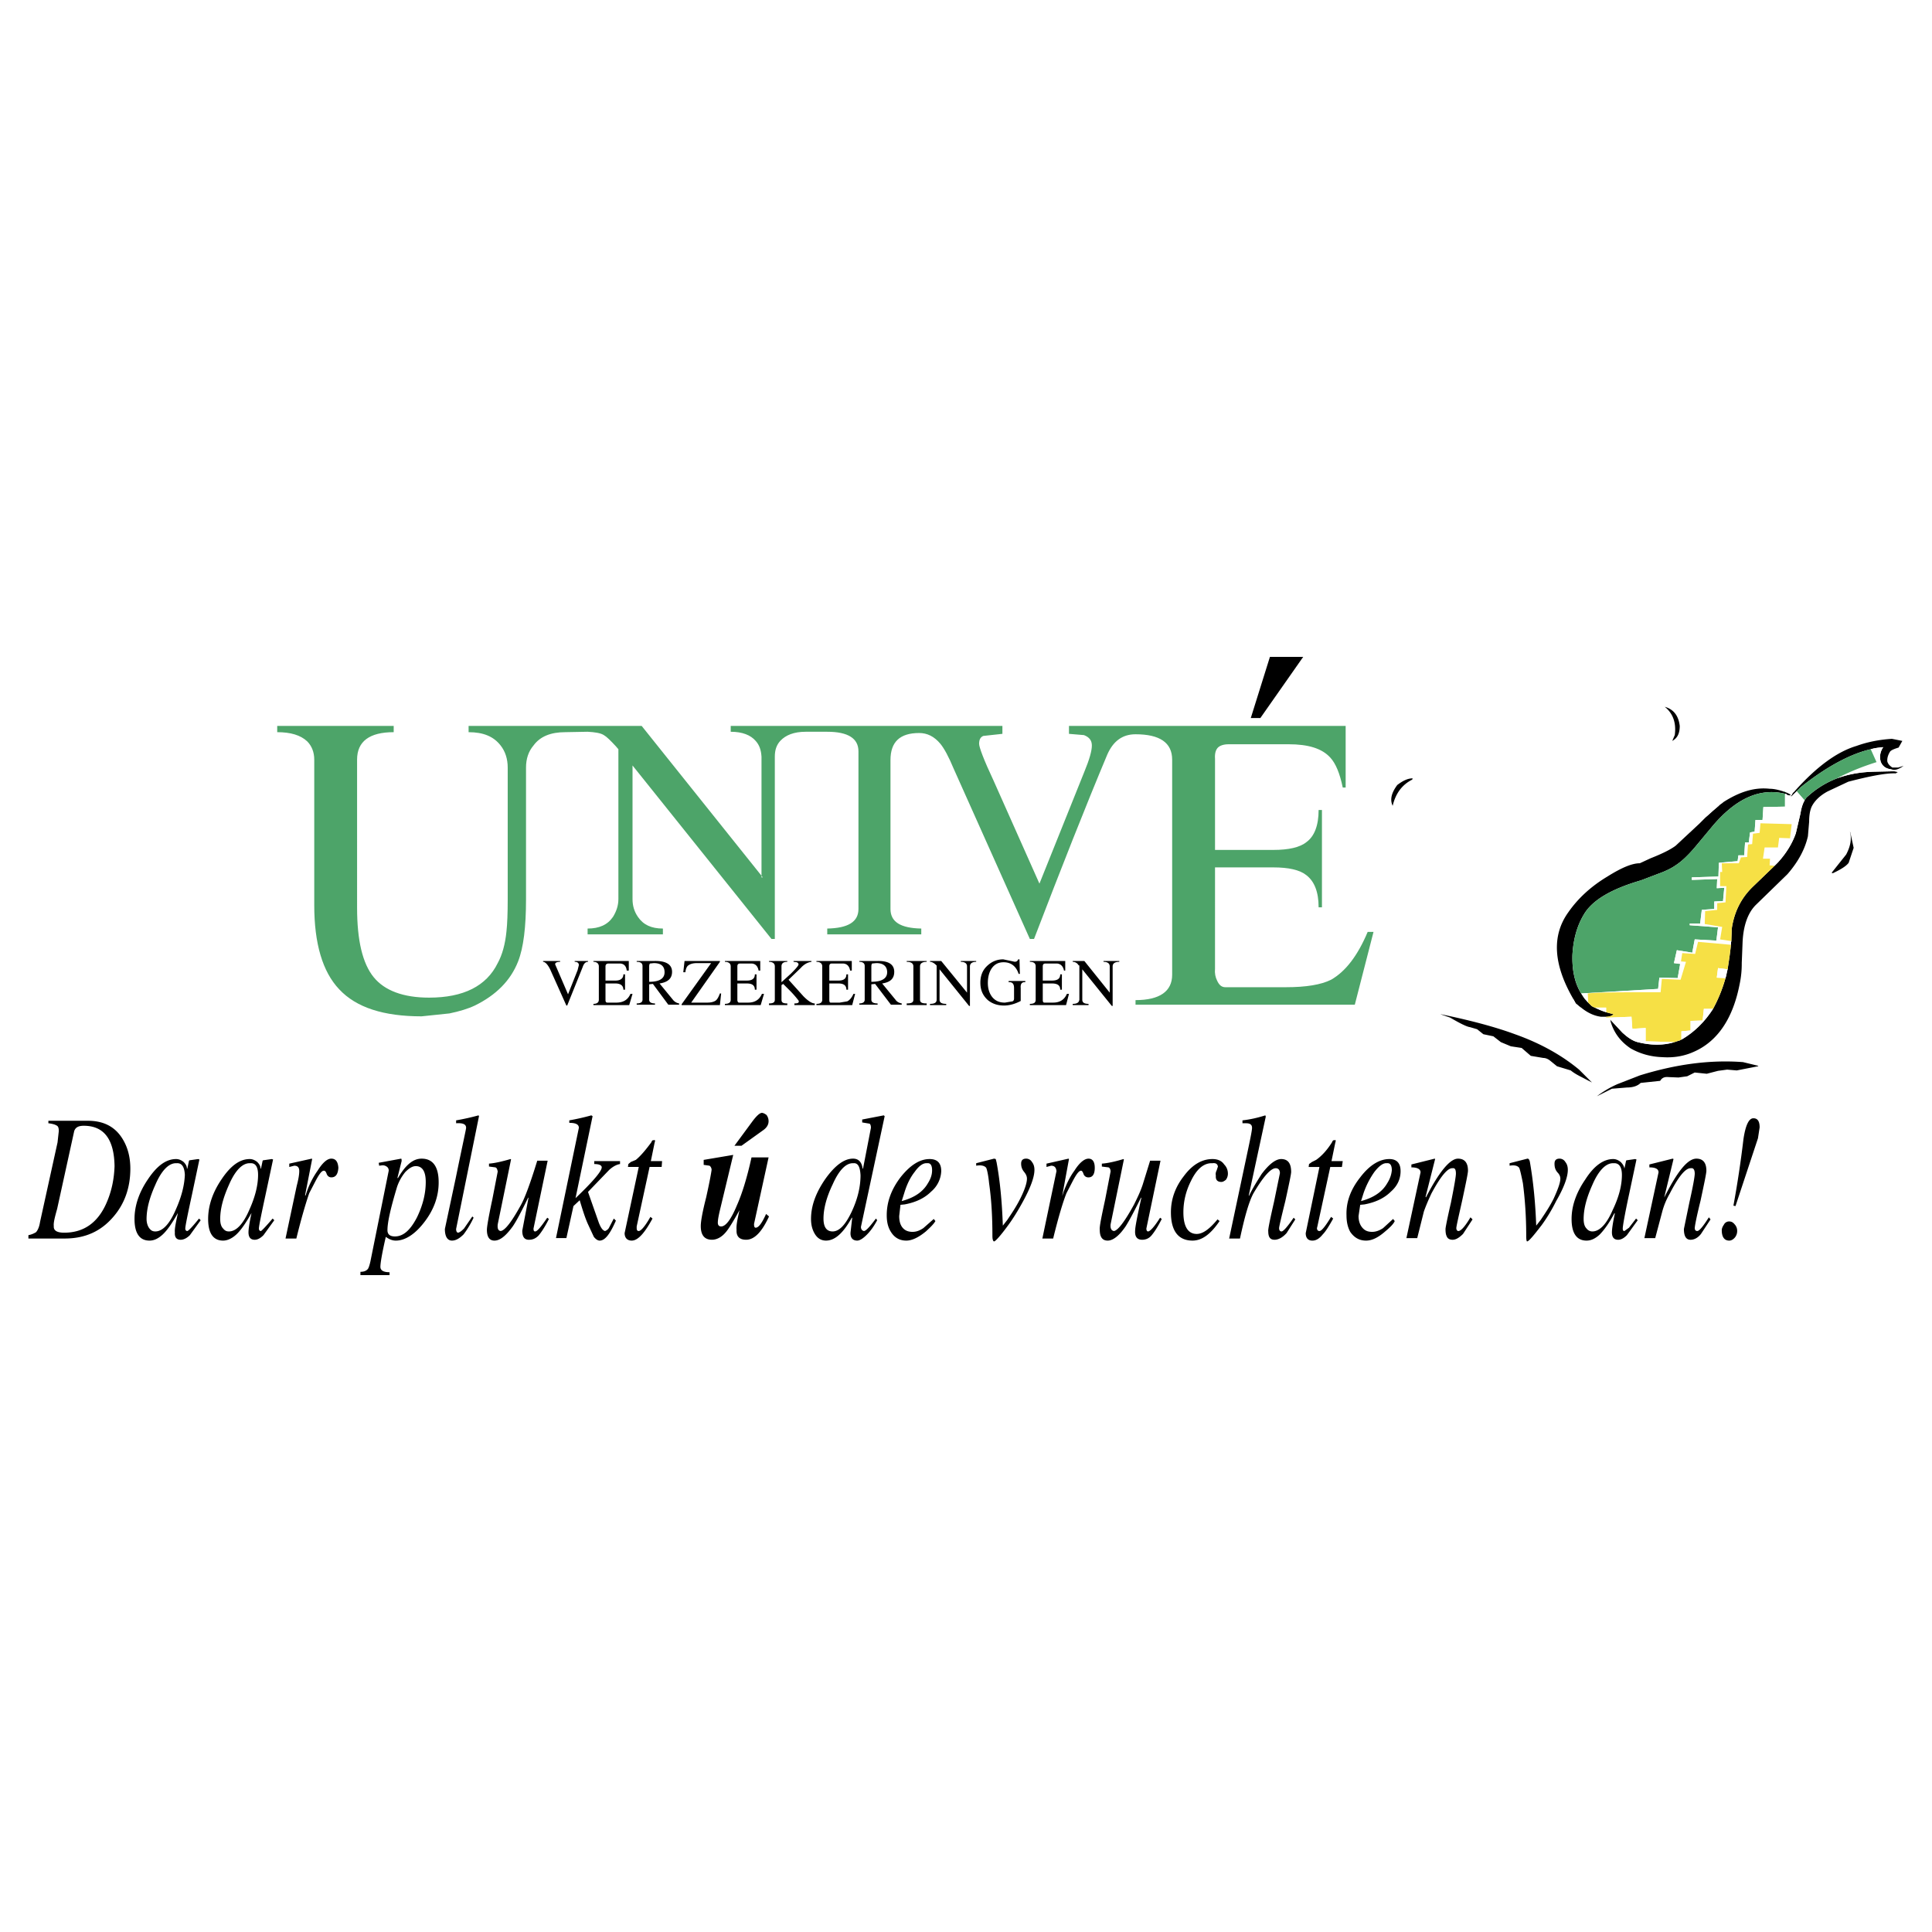 <?xml version="1.0" encoding="UTF-8"?> <svg xmlns="http://www.w3.org/2000/svg" width="2500" height="2500" viewBox="0 0 192.756 192.756"><g fill-rule="evenodd" clip-rule="evenodd"><path fill="#fff" d="M0 0h192.756v192.756H0V0z"></path><path d="M175.559 112.484c0-.623-.207-.914-.623-.914-.457 0-.789.707-.996 2.117a104.003 104.003 0 0 1-.996 6.6l.207.043 2.242-6.766.166-1.08zM171.988 122.197c-.123.166-.207.373-.207.539 0 .664.25 1.039.746 1.039.209 0 .416-.125.582-.332a1.02 1.02 0 0 0 .209-.623.942.942 0 0 0-.25-.664c-.166-.207-.332-.291-.541-.291a.571.571 0 0 0-.539.332zM12.133 113.48c-.747-1.121-1.868-1.66-3.362-1.66H4.827v.248c.374.043.664.125.789.209.208.082.249.289.249.58l-.124 1.121-1.744 7.928c-.083.541-.249.873-.415 1.039a2.294 2.294 0 0 1-.748.289v.334h3.611c2.034 0 3.611-.707 4.857-2.16 1.121-1.287 1.702-2.904 1.702-4.814 0-1.203-.29-2.242-.871-3.114zm-5.728 9.506c-.706 0-1.08-.207-1.038-.664-.042-.291.083-.83.332-1.703l1.702-7.762c.125-.373.415-.539.955-.539 2.034 0 3.03 1.369 3.072 4.025-.042 1.287-.291 2.533-.83 3.736-.872 1.952-2.284 2.907-4.193 2.907zM19.895 115.68l-.125-.041-.872.125-.042.041-.166.789h-.04c0-.25-.125-.457-.332-.664-.208-.166-.457-.291-.747-.291-.996 0-1.91.664-2.823 2.035-.872 1.285-1.328 2.613-1.328 3.943 0 1.41.498 2.158 1.495 2.158.457 0 .871-.207 1.287-.582.457-.414.955-1.121 1.536-2.158v.041c-.208.955-.332 1.578-.291 1.869-.042.498.166.746.582.746.29 0 .622-.166.913-.457l1.08-1.494-.166-.166c-.664.83-1.038 1.205-1.162 1.246-.125 0-.208-.084-.208-.25 0-.248.249-1.453.706-3.568l.703-3.322zm-1.453 1.537c-.042 1.037-.332 2.199-.913 3.486-.623 1.453-1.328 2.158-2.034 2.158-.25 0-.416-.082-.581-.291-.167-.207-.291-.539-.291-.953 0-.998.291-2.117.872-3.404.622-1.453 1.37-2.201 2.117-2.158.54-.043.789.373.83 1.162zM27.243 115.68l-.125-.041-.872.125-.042.041-.167.789h-.042c0-.25-.125-.457-.332-.664-.208-.166-.457-.291-.747-.291-.997 0-1.91.664-2.823 2.035-.872 1.285-1.328 2.613-1.328 3.943 0 1.41.498 2.158 1.494 2.158.415 0 .872-.207 1.287-.582.457-.414.955-1.121 1.536-2.158v.041c-.208.955-.291 1.578-.291 1.869 0 .498.208.746.623.746.291 0 .581-.166.872-.457l1.079-1.494-.166-.166c-.706.83-1.08 1.205-1.163 1.246-.124 0-.207-.084-.207-.25 0-.248.249-1.453.706-3.568l.708-3.322zm-4.982 6.89c-.207-.207-.291-.539-.291-.953 0-.998.291-2.117.872-3.404.623-1.453 1.37-2.201 2.117-2.158.54-.043.789.373.789 1.162 0 1.037-.291 2.199-.872 3.486-.623 1.453-1.328 2.158-2.034 2.158-.248 0-.415-.082-.581-.291zM33.76 116.51c-.042-.58-.249-.912-.706-.912-.416 0-.872.414-1.37 1.203a8.498 8.498 0 0 0-1.079 2.117l-.125.373-.042-.041.706-3.611-.042-.041-2.241.498v.332l.498-.125c.332 0 .498.166.498.539 0 .334-.083.832-.249 1.453l-1.121 5.273h1.079c.54-2.201.996-3.695 1.287-4.525l.623-1.203c.373-.707.622-1.039.83-1.039.125 0 .208.084.291.332.083.209.249.332.457.332.457 0 .664-.332.706-.955zM39.696 117.549l-.042-.043.415-1.66c0-.123 0-.207-.042-.248l-2.241.414.041.291.332-.041c.166 0 .291.041.416.125.125.082.208.207.208.414l-1.827 9.049c-.083.375-.167.623-.249.748-.166.207-.415.291-.747.291v.332h2.905v-.291c-.581 0-.913-.166-.913-.539s.167-1.371.54-2.99c.333.25.665.375.996.375.955 0 1.951-.664 2.865-1.869.955-1.244 1.412-2.572 1.412-3.943 0-1.576-.582-2.365-1.702-2.365-.873-.001-1.62.663-2.367 1.95zm-.083.871a4.687 4.687 0 0 1 .83-1.494c.374-.373.706-.582 1.038-.582.664 0 .996.541.996 1.578 0 1.162-.291 2.324-.872 3.529-.664 1.285-1.37 1.908-2.2 1.908-.499 0-.748-.207-.748-.623.001-.83.333-2.24.956-4.316zM45.507 111.779v.289c.665-.041.997.084.997.457 0 .125-.374 1.785-1.038 5.023l-1.08 5.064c0 .746.249 1.162.706 1.162.415 0 .789-.25 1.163-.623.249-.332.623-.871.996-1.66l-.125-.125-.83 1.203c-.249.25-.415.375-.581.416-.125 0-.208-.125-.208-.373l2.283-11.25-.042-.084a23.69 23.69 0 0 1-2.241.501zM49.658 116.885l-.539 2.781c-.374 1.742-.54 2.738-.54 3.029 0 .705.249 1.08.747 1.08.581 0 1.162-.498 1.827-1.412.373-.539.872-1.494 1.536-2.863h.042l-.623 3.279c0 .621.208.912.664.912.374 0 .664-.123.955-.414.249-.291.623-.83 1.038-1.66l-.166-.125c-.623.912-.997 1.369-1.204 1.369-.125 0-.166-.082-.166-.291l1.411-6.766h-1.038c-.664 2.158-1.204 3.652-1.619 4.4-.955 1.744-1.619 2.574-2.034 2.615-.249-.041-.332-.25-.291-.664l1.329-6.477-.042-.041c-.872.25-1.577.416-2.158.457v.291l.623.082c.165.043.207.211.248.418zM59.123 111.363l-.125-.084c-.747.209-1.494.375-2.2.5v.248c.665 0 .955.166.955.498l-2.283 11h1.038l.706-3.195.622-.582c.291.955.54 1.785.872 2.49l.54 1.162c.166.209.374.375.581.375.54 0 1.038-.664 1.619-1.992l-.208-.209-.498.955a.77.77 0 0 1-.374.291c-.208-.041-.415-.291-.623-.83l-1.079-3.072 2.117-2.199c.415-.375.789-.541 1.079-.582v-.291h-2.574v.291c.498 0 .747.125.747.332 0 .373-.872 1.412-2.615 3.072l1.703-8.178zM112.131 115.68l-.041-.041c-.83.25-1.578.416-2.158.457v.291l.664.082c.123.041.207.209.207.416l-.539 2.781c-.375 1.742-.582 2.738-.541 3.029 0 .705.25 1.08.789 1.08.541 0 1.162-.498 1.785-1.412.373-.58.871-1.535 1.535-2.863h.043c-.416 1.867-.623 2.947-.623 3.279-.041.621.207.912.705.912.332 0 .664-.123.914-.414.248-.291.623-.83 1.037-1.66l-.166-.125c-.58.912-.996 1.369-1.203 1.369-.084 0-.166-.082-.166-.291l1.41-6.766h-1.037l-.746 2.409c-.25.746-.582 1.41-.873 1.992-.955 1.744-1.619 2.574-1.992 2.615-.248-.041-.373-.25-.332-.664l1.328-6.476zM106.652 115.639l-.043-.041-2.199.498v.332l.457-.125c.332 0 .498.166.539.539l-1.41 6.727h1.078c.539-2.201.996-3.695 1.328-4.525l.623-1.203c.373-.707.623-1.039.83-1.039.084 0 .166.084.25.332a.497.497 0 0 0 .498.332c.414 0 .621-.332.621-.955 0-.58-.207-.912-.621-.912-.416 0-.914.414-1.412 1.203-.457.623-.789 1.328-1.08 2.117l-.123.373v-.041l.664-3.612zM102.459 117.59c0 .414-.207 1.08-.664 1.992-.414.83-.871 1.494-1.287 2.117l-.455.582c-.084-2.449-.291-4.525-.623-6.311l-.084-.332-.166-.041-1.785.457v.248c.498-.082.83 0 .996.207.084.168.209.707.291 1.537.25 1.744.332 3.486.332 5.271 0 .373.084.539.166.539.125 0 .623-.539 1.412-1.619.457-.621.955-1.41 1.494-2.406.746-1.371 1.121-2.408 1.121-3.113 0-.332-.084-.582-.25-.789a.663.663 0 0 0-.58-.332c-.332 0-.498.166-.498.498 0 .373.123.623.332.871.166.21.248.417.248.624zM88.263 111.363l-.083-.084-2.159.416v.291l.747.125c.083.082.125.207.125.414l-.789 4.068h-.041c-.083-.664-.416-.996-.955-.996-.872 0-1.785.664-2.739 1.992-.955 1.369-1.453 2.697-1.453 4.027 0 .58.125 1.037.332 1.41.249.457.623.748 1.162.748.913 0 1.743-.789 2.574-2.283h.042l-.166 1.453c-.042.539.208.83.664.83.249 0 .581-.207.955-.582.415-.414.747-.912 1.038-1.453l-.125-.166c-.623.83-.997 1.246-1.204 1.246-.166-.041-.291-.166-.291-.416l2.366-11.04zm-2.408 5.895c0 1.162-.291 2.365-.872 3.611-.623 1.328-1.246 1.992-1.91 1.992-.623 0-.913-.457-.913-1.287 0-.955.291-2.117.913-3.402.623-1.412 1.329-2.16 2.076-2.117.457-.043.664.373.706 1.203zM89.84 120.205l.415-.041c1.121-.209 1.992-.623 2.656-1.287a2.824 2.824 0 0 0 .997-2.035c0-.787-.374-1.203-1.162-1.203-.997 0-1.952.623-2.906 1.826-.914 1.205-1.37 2.449-1.37 3.777 0 .664.125 1.205.415 1.66.332.541.83.873 1.536.873.581 0 1.245-.332 1.951-.914.456-.414.789-.746.954-1.037l-.166-.207-1.038.912c-.374.25-.706.373-1.08.373-.332 0-.664-.082-.913-.332-.291-.289-.416-.705-.416-1.244l.127-1.121zm.124-.373l.25-.789c.249-.83.581-1.537 1.038-2.117.415-.582.83-.914 1.245-.871.332-.043.498.207.498.705 0 .416-.125.83-.415 1.287-.498.871-1.37 1.453-2.616 1.785zM76.681 111.861a1.02 1.02 0 0 0-.208-.623c-.166-.123-.332-.207-.457-.207-.208 0-.54.291-.996.914l-1.743 2.365h.705l2.2-1.578c.333-.248.499-.539.499-.871zM76.681 115.473h-1.702c-.456 2.076-.954 3.652-1.453 4.773-.581 1.412-1.121 2.117-1.577 2.117-.208 0-.332-.125-.332-.373 0-.291.083-.705.208-1.246l1.328-5.52-2.947.498v.498l.582.082c.124.084.208.25.208.416-.042.332-.208 1.244-.54 2.738-.373 1.453-.54 2.408-.54 2.865 0 .912.374 1.369 1.121 1.369.457 0 .955-.248 1.37-.746.291-.332.747-1.08 1.37-2.201-.208.914-.332 1.537-.291 1.951-.042.664.291.996.955.996.83 0 1.577-.789 2.283-2.324l-.291-.25c-.415.914-.747 1.371-1.038 1.371-.124 0-.166-.125-.166-.373l1.452-6.641zM65.224 113.771c-.083-.043-.166 0-.249.207-.582.789-1.08 1.369-1.536 1.744l-.498.207-.249.207-.042.291h1.079l-1.411 6.6c0 .457.249.748.706.748.623 0 1.287-.748 2.076-2.201l-.208-.166c-.54.955-.955 1.412-1.163 1.412-.166 0-.207-.125-.207-.291v-.166l1.287-5.936h1.204l.042-.582h-1.121l.374-1.826c.083-.248.041-.331-.084-.248zM163.271 115.68l-.125-.041-.871.125-.041.041-.166.789c-.041-.25-.166-.457-.373-.664-.209-.166-.457-.291-.748-.291-.955 0-1.91.664-2.781 2.035-.914 1.328-1.369 2.656-1.369 3.943 0 1.41.498 2.158 1.494 2.158.457 0 .871-.207 1.287-.582.414-.414.953-1.121 1.494-2.158l.041.041c-.207.955-.291 1.578-.291 1.869 0 .498.207.746.623.746.291 0 .582-.166.871-.457l1.08-1.494-.166-.166-.705.914-.457.332c-.125 0-.166-.084-.166-.25 0-.248.207-1.453.664-3.568l.705-3.322zm-4.98 6.89c-.209-.207-.291-.539-.291-.953 0-.998.291-2.117.871-3.404.623-1.453 1.371-2.201 2.117-2.158.539-.043.83.373.83 1.162 0 1.037-.291 2.199-.912 3.486-.623 1.453-1.328 2.158-2.035 2.158a.72.72 0 0 1-.58-.291zM156.422 116.719c0-.332-.082-.582-.248-.789a.664.664 0 0 0-.582-.332c-.332 0-.498.166-.498.498 0 .373.084.623.291.871.207.209.291.416.291.623 0 .414-.25 1.08-.664 1.992-.416.83-.871 1.494-1.287 2.117l-.457.582c-.082-2.283-.291-4.4-.623-6.311-.041-.248-.123-.373-.248-.373l-1.785.457v.248c.498-.082.789 0 .955.207.082.168.207.707.373 1.537.207 1.576.332 3.361.332 5.271 0 .373.041.539.084.539.166 0 .621-.539 1.451-1.619.457-.621.955-1.41 1.453-2.406.789-1.37 1.162-2.407 1.162-3.112zM143.182 115.639l-.043-.041-2.324.58v.291c.582 0 .914.166.914.498l-1.412 6.559h1.08l.664-2.656c.207-.582.457-1.162.746-1.785.914-1.701 1.619-2.574 2.117-2.531.25-.043.332.166.332.539 0 .291-.166 1.246-.498 2.906-.373 1.619-.539 2.49-.539 2.615 0 .373.041.58.125.746.082.209.289.332.58.332.332 0 .664-.207 1.039-.58l.953-1.453-.207-.207c-.539.912-.955 1.369-1.203 1.369-.125 0-.209-.125-.209-.291s.209-1.078.582-2.738c.373-1.744.582-2.74.582-2.99 0-.789-.332-1.203-.996-1.203-.789 0-1.869 1.287-3.197 3.859l-.041-.041.955-3.778zM138.781 118.877c.664-.582.955-1.287.955-2.035 0-.787-.375-1.203-1.121-1.203-.996 0-1.992.623-2.906 1.826-.955 1.205-1.412 2.449-1.369 3.777 0 .664.123 1.205.373 1.66.373.541.871.873 1.578.873.621 0 1.244-.332 1.908-.914.498-.414.83-.746.955-1.037l-.166-.207-.996.912c-.373.25-.748.373-1.08.373-.373 0-.664-.082-.912-.332-.291-.289-.457-.705-.457-1.244l.166-1.121.416-.041c1.119-.209 1.992-.623 2.656-1.287zm-.416-2.822c.332-.043.498.207.498.705-.041.416-.166.83-.457 1.287-.498.871-1.369 1.453-2.615 1.785l.25-.789a8.389 8.389 0 0 1 1.08-2.117c.455-.582.871-.914 1.244-.871zM133.883 116.428l.082-.582h-1.121l.375-1.826c.082-.248.041-.332-.084-.248-.082-.043-.166 0-.248.207-.498.789-1.039 1.369-1.578 1.744l-.414.207-.291.207-.041.291h1.078l-1.369 6.6c0 .457.207.748.664.748.373 0 .705-.207 1.037-.623.291-.291.623-.83 1.039-1.578l-.209-.166c-.58.955-.955 1.412-1.162 1.412-.166 0-.248-.125-.248-.291l.041-.166 1.287-5.936h1.162zM126.287 111.404l-.043-.125c-.789.25-1.535.416-2.283.5v.289h.375c.414 0 .58.166.58.457 0 .207-.125.871-.373 2.035l-1.91 9.008h1.08c.455-2.117.871-3.613 1.328-4.484.996-1.701 1.744-2.531 2.242-2.531.248 0 .414.166.414.498l-.58 2.822c-.416 1.826-.623 2.822-.582 2.988 0 .582.207.83.623.83.373 0 .789-.207 1.203-.664l.871-1.369-.166-.166c-.621.912-1.037 1.369-1.203 1.369s-.248-.125-.248-.332c0-.125.207-1.037.621-2.697.375-1.703.582-2.699.582-2.906 0-.871-.332-1.287-.996-1.287-.539 0-1.203.498-1.951 1.494-.416.664-.871 1.371-1.246 2.158h-.041l1.703-7.887zM121.844 117.922c.166 0 .291-.082.457-.207.125-.166.207-.373.207-.623 0-.332-.123-.664-.373-.914-.248-.373-.664-.539-1.162-.539-1.08 0-2.033.582-2.863 1.703-.873 1.119-1.287 2.324-1.287 3.611 0 1.867.746 2.822 2.158 2.822.955 0 1.826-.664 2.697-1.951l-.207-.166c-.789.955-1.453 1.453-2.076 1.453-.871 0-1.328-.748-1.328-2.158 0-1.08.25-2.117.748-3.113.58-1.205 1.287-1.828 2.158-1.785.332-.043.498.082.539.332l-.123.373c-.084.166-.125.332-.084.539-.041.416.166.623.539.623zM169.664 119.791c.373-1.744.582-2.74.582-2.99 0-.789-.332-1.203-.996-1.203-.873 0-1.91 1.287-3.197 3.859v-.041l.914-3.777-.084-.041-2.324.58v.291c.623 0 .914.166.914.498l-1.412 6.559h1.08l.705-2.656a7.414 7.414 0 0 1 .746-1.785c.873-1.701 1.578-2.574 2.117-2.531.25-.043.375.166.375.539 0 .291-.166 1.246-.541 2.906l-.539 2.615c0 .705.207 1.078.664 1.078.373 0 .748-.207 1.037-.58l.955-1.453-.166-.207c-.58.912-.955 1.369-1.162 1.369-.166 0-.248-.125-.248-.291s.166-1.079.58-2.739zM57.752 96.295l-.124.498-.955 2.408-1.287-2.989c0-.166.166-.249.498-.249v-.083h-1.701v.083c.207 0 .456.249.705.748l1.619 3.611h.083l1.536-3.82c.125-.373.29-.539.54-.539v-.083h-1.329v.083c.291 0 .415.125.415.332zM63.523 95.88v.083c.373 0 .581.125.581.415v3.362c0 .25-.208.373-.581.373v.125h1.826v-.125c-.374 0-.581-.123-.581-.373v-1.535l.373-.041 1.536 2.074h1.079v-.125a1.005 1.005 0 0 1-.623-.373l-1.328-1.619c.831-.125 1.246-.498 1.246-1.162 0-.747-.623-1.121-1.827-1.079h-1.701zm1.328.249l.373-.041c.748 0 1.08.332 1.08.912 0 .623-.498.955-1.536.955V96.42c0-.166.042-.25.083-.291zM62.734 96.834v-.954h-3.528v.083c.332 0 .54.166.54.457v3.32c0 .291-.208.416-.54.416v.123h3.57l.332-1.119H62.9c-.249.58-.706.871-1.411.871h-.872c-.166 0-.207-.084-.207-.291v-1.619h.996c.498 0 .788.207.788.623h.167v-1.535h-.167c0 .414-.29.623-.788.623h-.996V96.42c0-.208.124-.291.332-.291h1.079c.415 0 .664.249.705.705h.208zM73.568 96.42c0-.208.083-.291.291-.291h1.079c.415 0 .664.249.747.705h.166v-.954h-3.528v.083c.374 0 .581.166.581.457v3.32c0 .291-.208.416-.581.416v.123h3.57l.332-1.119h-.208c-.249.58-.706.871-1.37.871h-.914c-.083 0-.166-.084-.166-.291v-1.619h.955c.539 0 .789.207.789.623h.166v-1.535h-.166c0 .414-.25.623-.789.623h-.955V96.42h.001zM71.825 95.963v-.083h-3.528L68.171 97h.208c.042-.373.166-.622.332-.705.166-.125.457-.207.83-.207h1.411l-2.947 4.109v.082h3.819l.125-1.162h-.125c-.125.332-.249.582-.415.707-.166.123-.457.207-.83.207H68.96l2.865-4.068zM81.455 95.963c.374 0 .581.166.581.457v3.32c0 .291-.208.416-.581.416v.123h3.57l.291-1.119h-.166c-.166.373-.374.621-.623.746l-.748.125h-.913c-.083 0-.125-.084-.125-.291v-1.619h.914c.54 0 .789.207.789.623h.166v-1.535h-.166c0 .414-.249.623-.789.623h-.914V96.42c0-.208.083-.291.249-.291h1.08c.415 0 .664.249.747.705h.166v-.954h-3.528v.083zM79.172 95.88v.083l.333.041c.083.042.166.125.166.208 0 .124-.249.415-.747.913l-.955.871V96.42c0-.291.166-.457.581-.457v-.083h-1.826v.083c.373 0 .581.166.581.457v3.32c0 .291-.208.373-.581.373v.166h1.826v-.166c-.415 0-.581-.082-.581-.373v-1.453l.166-.123.623.621c.332.332.623.664.913 1.039.083.207-.042.289-.415.289v.166h2.034v-.166c-.291 0-.665-.248-1.121-.705l-1.494-1.66 1.204-1.162c.332-.374.706-.582 1.079-.623v-.083h-1.786zM88.014 98.121c.83-.125 1.204-.498 1.204-1.162 0-.747-.581-1.121-1.743-1.079h-1.743v.083c.332 0 .539.125.539.415v3.362c0 .25-.207.373-.539.373v.125h1.826v-.125c-.415 0-.623-.123-.623-.373v-1.535l.374-.041 1.577 2.074h1.079v-.125c-.207-.041-.456-.123-.623-.373l-1.328-1.619zm-.997-1.992l.416-.041c.706 0 1.079.332 1.079.912 0 .623-.54.955-1.577.955V96.42c0-.166.041-.25.082-.291zM90.462 95.963c.457 0 .665.166.665.457v3.32c0 .291-.208.373-.665.373v.166h1.993v-.166c-.457 0-.664-.082-.664-.373v-3.32c0-.291.208-.457.664-.457v-.083h-1.993v.083zM97.811 98.039c0 .746.248 1.287.746 1.742.457.375.996.541 1.619.541.539 0 1.121-.166 1.66-.457v-1.287c-.041-.414.125-.623.457-.582v-.123h-1.66v.123c.373-.041.539.168.539.582v1.037c0 .125-.041.25-.166.291l-.746.125c-.541 0-.955-.166-1.287-.582-.25-.332-.416-.787-.416-1.369s.125-1.08.375-1.453c.289-.415.664-.623 1.203-.623.705 0 1.246.374 1.494 1.162h.125l-.041-1.452h-.125c-.084.208-.25.29-.498.208l-.996-.208c-.664 0-1.205.25-1.66.706-.416.414-.623.955-.623 1.619zM96.772 96.42c0-.291.208-.457.622-.457v-.083h-1.536v.083c.416 0 .623.166.623.457v2.615l-2.574-3.155h-1.121v.083c.207 0 .415.125.622.332l.042.041v3.404c0 .291-.208.416-.664.416v.123h1.619v-.123c-.457 0-.664-.125-.664-.416v-3.029l2.947 3.652h.083V96.42h.001zM107.605 96.295l.084.041v3.404c-.041.291-.248.416-.664.416v.123h1.578v-.123c-.416 0-.623-.125-.623-.416v-3.029l2.947 3.652h.082V96.42c0-.291.209-.457.664-.457v-.083h-1.576v.083c.414 0 .621.166.621.457v2.615l-2.531-3.155h-1.162v.083c.25 0 .457.125.58.332zM104.328 96.129h1.078c.373 0 .664.249.748.705h.125v-.954h-3.529v.083c.416 0 .58.166.58.457v3.32c0 .291-.164.416-.58.416v.123h3.611l.291-1.119h-.209c-.248.58-.705.871-1.369.871h-.871c-.125 0-.166-.084-.166-.291v-1.619h.912c.582 0 .83.207.83.623h.166v-1.535h-.166c0 .414-.248.623-.83.623h-.912V96.42c0-.208.082-.291.291-.291z"></path><path d="M134.256 78.57v-6.143h-27.604v.789l1.494.125c.539.207.789.539.789 1.038 0 .54-.25 1.411-.748 2.615l-4.482 11.167-4.566-10.253c-.996-2.117-1.453-3.363-1.453-3.695 0-.415.125-.664.416-.789l1.908-.208v-.789H72.904v.581c1.162 0 1.993.333 2.49.914.374.415.54.913.582 1.577v11.872l.125.166h-.125v-.166L64.021 72.427H46.752v.623c1.453 0 2.49.415 3.196 1.329.457.581.706 1.328.706 2.2v13.159c0 1.369-.042 2.449-.125 3.196-.124 1.245-.415 2.325-.872 3.155-1.12 2.283-3.403 3.445-6.849 3.445-2.574 0-4.441-.705-5.521-2.035-1.121-1.369-1.661-3.693-1.661-6.931V75.789c0-1.826 1.246-2.74 3.653-2.74v-.623H27.658v.623c1.328 0 2.325.291 2.989.914.457.457.706 1.079.706 1.826v14.529c0 3.818.83 6.641 2.49 8.385 1.702 1.826 4.441 2.697 8.219 2.697l2.781-.291c.996-.207 1.826-.455 2.532-.787 2.117-1.039 3.57-2.49 4.317-4.401.54-1.37.789-3.445.789-6.185V76.578c0-.872.249-1.619.747-2.2.664-.914 1.744-1.329 3.155-1.329l2.242-.042c.747.042 1.287.125 1.619.333.29.166.664.539 1.204 1.12l.249.291v14.943c0 .665-.207 1.245-.54 1.785-.54.789-1.37 1.162-2.532 1.162v.581h7.513v-.581c-1.162 0-1.951-.374-2.491-1.162-.373-.54-.54-1.121-.54-1.785V76.371l13.865 17.31h.332V75.499c0-.664.166-1.162.54-1.577.54-.581 1.37-.914 2.532-.914h2.159c2.076 0 3.113.664 3.113 1.951v15.732c0 1.287-1.038 1.91-3.113 1.951v.581h9.381v-.581c-2.075-.042-3.072-.664-3.072-1.951v-14.86c0-1.827.955-2.698 2.864-2.698.789 0 1.495.332 2.117 1.079.374.457.83 1.287 1.328 2.491l7.597 16.978h.416c2.738-7.14 5.146-13.242 7.305-18.389.582-1.328 1.494-2.034 2.822-2.034 2.408 0 3.654.83 3.654 2.532v21.46c0 1.66-1.246 2.531-3.654 2.531v.457h21.877l1.867-7.264h-.582c-.996 2.366-2.199 3.944-3.652 4.774-.996.498-2.49.746-4.523.746h-6.02c-.373 0-.623-.207-.83-.662-.166-.334-.25-.707-.207-1.205V86.54h5.811c1.535 0 2.656.25 3.32.789.789.623 1.205 1.661 1.205 3.196h.332v-9.713h-.332c0 1.536-.416 2.615-1.205 3.196-.664.54-1.785.789-3.32.789h-5.811v-9.091c-.043-.539.082-.913.289-1.12.209-.208.582-.332 1.08-.332h5.977c1.951 0 3.322.415 4.152 1.328.539.581.955 1.577 1.244 2.988h.291z" fill="#4da469"></path><path d="M184.607 83.053l-.041-.083c.207.747.041 1.494-.373 2.283l-1.453 1.826.125.042c.789-.374 1.328-.706 1.576-1.038l.498-1.494-.332-1.536zM140.898 77.782l.041-.125c-.498 0-.996.25-1.535.665-.582.789-.748 1.453-.457 2.075.291-1.246.955-2.117 1.951-2.615zM130.021 65.536h-3.32l-1.91 6.102h.955l4.275-6.102zM143.721 101.193l.955.332c.996.58 1.66.914 1.992.955l.705.207.623.498.996.207.748.582.996.416 1.078.164.914.789 1.244.209c.209 0 .457.082.707.289l.664.541 1.369.414c.25.207.582.416 1.08.664l1.037.541-1.287-1.287c-1.701-1.412-3.818-2.615-6.393-3.529-1.908-.705-4.357-1.369-7.389-1.992h-.039zM166.094 70.517c.83.665 1.162 1.619.998 2.823l-.25.581c.539-.291.746-.789.746-1.495-.123-1.037-.621-1.66-1.494-1.909zM173.275 106.797l2.117-.414.041-.043-1.535-.373c-3.279-.248-6.684.207-10.295 1.328l-2.24.873a9.99 9.99 0 0 0-2.035 1.203l1.494-.748 1.494-.123c.623 0 1.08-.166 1.371-.457l1.951-.207c.166-.291.414-.416.83-.375l.996.041.871-.123.748-.375 1.203.125 1.121-.291.912-.123.956.082zM189.424 74.585l.373-.664-1.037-.208c-1.328.083-2.492.332-3.529.706-1.951.581-3.984 2.075-6.143 4.483l-.209.208-.207.332.041.042.541-.54.414-.415c2.615-2.075 4.982-3.321 6.975-3.777.414-.125.83-.166 1.244-.208-.332.498-.373.997-.248 1.453.166.415.457.664.955.747.082 0 .123.042.207.042.332.083.705-.083 1.121-.374l-.541.166h-.58c-.25-.166-.416-.332-.498-.581-.041-.291.041-.664.291-1.038.123-.125.414-.25.83-.374z"></path><path d="M189.133 77.159l.207-.124-.373-.083h-.166l-1.91.042c-1.328.042-2.49.249-3.611.664a9.223 9.223 0 0 0-2.947 1.827c-.125.083-.207.249-.291.374-.207.374-.332.789-.414 1.329l-.457 1.951c-.332.955-.912 1.951-1.785 2.906l-.332.332-2.158 2.076c-1.162 1.121-1.867 2.49-2.117 4.192 0 .415-.041.83-.041 1.246-.041.125-.041.249-.041.374-.084.872-.209 1.66-.332 2.45-.084.289-.125.621-.209.871a14.852 14.852 0 0 1-1.244 3.072c-.83 1.287-1.869 2.324-3.156 3.07-.082 0-.123.043-.166.084-.207.041-.373.125-.539.166-1.078.332-2.324.332-3.652 0-.498-.125-.996-.457-1.535-.955l-1.121-1.203-.084-.084.041.209c.332 1.119.998 1.992 1.994 2.656.953.539 1.992.83 3.154.871 1.203.084 2.242-.125 3.154-.539 2.365-1.039 3.902-3.322 4.566-6.766a9.697 9.697 0 0 0 .207-2.076l.084-2.118c.082-1.66.539-2.947 1.369-3.735l3.113-3.03c1.08-1.246 1.744-2.491 2.035-3.778l.123-1.453c0-.623.084-1.121.25-1.494.289-.582.83-1.121 1.619-1.536l2.033-.955c2.242-.584 3.818-.875 4.732-.833z"></path><path d="M188.801 76.951h.166l-.166-.166c-.084 0-.125-.042-.207-.042-.498-.083-.789-.332-.955-.747-.125-.457-.084-.955.248-1.453-.414.042-.83.083-1.244.208l.58 1.287c-1.453.457-2.781.997-3.943 1.619 1.121-.415 2.283-.622 3.611-.664l1.91-.042z" fill="#fff"></path><path d="M187.223 76.038l-.58-1.287c-1.992.457-4.359 1.702-6.975 3.777l-.414.415.787.913c.084-.125.166-.29.291-.374a9.223 9.223 0 0 1 2.947-1.827c1.162-.62 2.491-1.16 3.944-1.617z" fill="#4da469"></path><path d="M170.162 81.559l-.623.623-2.365 2.2c-.498.374-1.328.789-2.49 1.246l-1.08.499c-.746 0-1.785.415-3.238 1.328-1.66.996-2.947 2.2-3.9 3.569-1.662 2.325-1.496 5.189.498 8.635.082.166.166.289.248.455.207.166.373.332.541.416.662.539 1.328.83 1.992.912h.498c.373 0 .623-.123.746-.248-.291-.084-.498-.125-.746-.207a7.014 7.014 0 0 1-1.121-.457 1.258 1.258 0 0 1-.332-.166l-.332-.332-.375-.416c-.123-.166-.207-.332-.33-.498-.623-.996-.914-2.283-.873-3.818.084-1.578.457-2.906 1.121-4.026.83-1.453 2.74-2.574 5.729-3.445l1.744-.665c.705-.249 1.285-.539 1.701-.83.58-.374 1.203-.955 1.91-1.785l1.66-1.993c2.365-2.864 4.814-3.985 7.348-3.362h.123c.043.083.125.125.25.166.041 0 .125 0 .166.042v-.125a1.984 1.984 0 0 0-.539-.249c-.084-.042-.125-.042-.209-.083-.414-.125-.871-.249-1.328-.249-1.494-.166-2.988.291-4.607 1.328-.125.125-.291.208-.416.332-.416.331-.873.746-1.371 1.203z"></path><path d="M170.162 81.559c.498-.457.955-.872 1.369-1.204l-.289.166c-.166.083-.541.416-1.08 1.038z" fill="#fff"></path><path d="M170.744 82.555l-1.66 1.993c-.707.83-1.33 1.411-1.91 1.785-.416.291-.996.581-1.701.83l-1.744.665c-2.988.872-4.898 1.993-5.729 3.445-.664 1.121-1.037 2.449-1.121 4.026-.041 1.535.25 2.822.873 3.818l7.678-.455.125-1.121 1.826.041.25-1.412-.623-.082.291-1.287 1.535.249.25-1.329 2.158.125.166-1.329-2.822-.208v-.166h1.037l.166-1.37 1.244-.083v-.747l.873-.041.125-1.329-.748.042.041-.913-2.531.083v-.25l2.656-.083.041-1.37 1.869-.166.082-.581h.582l.082-1.287h.373l.125-.997.457-.083.084-1.162h.705l.082-1.287 2.16-.041V79.19c-2.532-.62-4.982.501-7.347 3.365z" fill="#4da469"></path><path d="M175.559 83.095l.082-.955 3.115.083-.166 1.411-1.08-.041-.125.955h-1.328l-.166 1.121h.705l-.041.664.498.042.332-.332c.873-.955 1.453-1.951 1.785-2.906l.457-1.951c.082-.54.207-.955.414-1.329l-.787-.913-.541.54-.041-.042.207-.332.209-.208-.125.083c-.084.166-.207.249-.332.332v.083c-.041-.042-.125-.042-.166-.042-.125 0-.25 0-.373-.042v1.163l-2.16.041-.082 1.287h-.705l-.084 1.162-.457.083-.125.997h-.373l-.082 1.287h-.582l-.082.581-1.869.166-.041 1.37-2.656.083v.25l2.531-.083-.041.913.748-.042-.125 1.329-.873.041v.747l-1.244.083-.166 1.37h-1.037v.166l2.822.208-.166 1.329-2.158-.125-.25 1.329-1.535-.249-.291 1.287.623.082-.25 1.412-1.826-.041-.125 1.121-7.678.455c.123.166.207.332.33.498l.375.416-.043-.914c1.039-.123 3.447-.123 7.266-.123l.125-1.33 1.867.084.539-1.785-.498-.042.125-.83 1.287.083.291-1.204 3.279.291c0-.125 0-.249.041-.374l-1.121-.167.207-1.245-1.742-.291.041-1.287 1.203-.125v-.663l.83-.083.084-1.619h-.623v-1.412h.207l-.041-.871h1.701l.209-.582.623-.042.082-1.245.416-.042.082-1.038.664-.081z" fill="#fff"></path><path d="M175.641 82.14l-.082.955-.664.083-.082 1.038-.416.042-.082 1.245-.623.042-.209.582h-1.701l.041.871h-.207v1.412h.623l-.084 1.619-.83.083v.665l-1.203.125-.041 1.287 1.742.291-.207 1.245 1.121.167c0-.416.041-.831.041-1.246.25-1.702.955-3.072 2.117-4.192l2.158-2.076-.498-.042.041-.664h-.705l.166-1.121h1.328l.125-.955 1.08.041.166-1.411-3.115-.086z" fill="#f6e045"></path><path d="M177.883 78.944c.084.042.125.042.209.083v-.083h-.209z" fill="#4da469"></path><path d="M157.211 100.113c-.082-.166-.166-.289-.248-.455 0 .289.041.498.166.58l.623.291c-.168-.084-.334-.25-.541-.416z" fill="#fff"></path><path d="M158.414 99.117l.043.914.332.332c.125.082.207.125.332.166h1.121v.457c.248.082.455.123.746.207-.123.125-.373.248-.746.248v.084h.289l2.242-.084.084 1.205 1.328-.084v1.328l2.863.084c.166-.041.332-.125.539-.166.043-.041.084-.084.166-.084v-.83l.914-.082v-.955l1.203-.041.125-1.162h.914c.498-.914.912-1.91 1.244-3.072l-.871-.041.125-.955.955.125c.123-.79.248-1.578.332-2.45l-3.279-.291-.291 1.204-1.287-.083-.125.83.498.042-.539 1.785-1.867-.084-.125 1.33c-3.818 0-6.226 0-7.265.123z" fill="#f6e045"></path><path d="M162.857 102.646l-.084-1.205-2.242.084c.084.041.125.166.209.291l1.121 1.203c.539.498 1.037.83 1.535.955 1.328.332 2.574.332 3.652 0l-2.863-.084v-1.328l-1.328.084zM160.242 100.986v-.457h-1.121c.332.166.705.332 1.121.457zM172.154 97.582c.084-.25.125-.582.209-.871l-.955-.125-.125.955.871.041zM170.91 100.654h-.914l-.125 1.162-1.203.041v.955l-.914.082v.83c1.287-.745 2.326-1.783 3.156-3.07z" fill="#fff"></path></g></svg> 